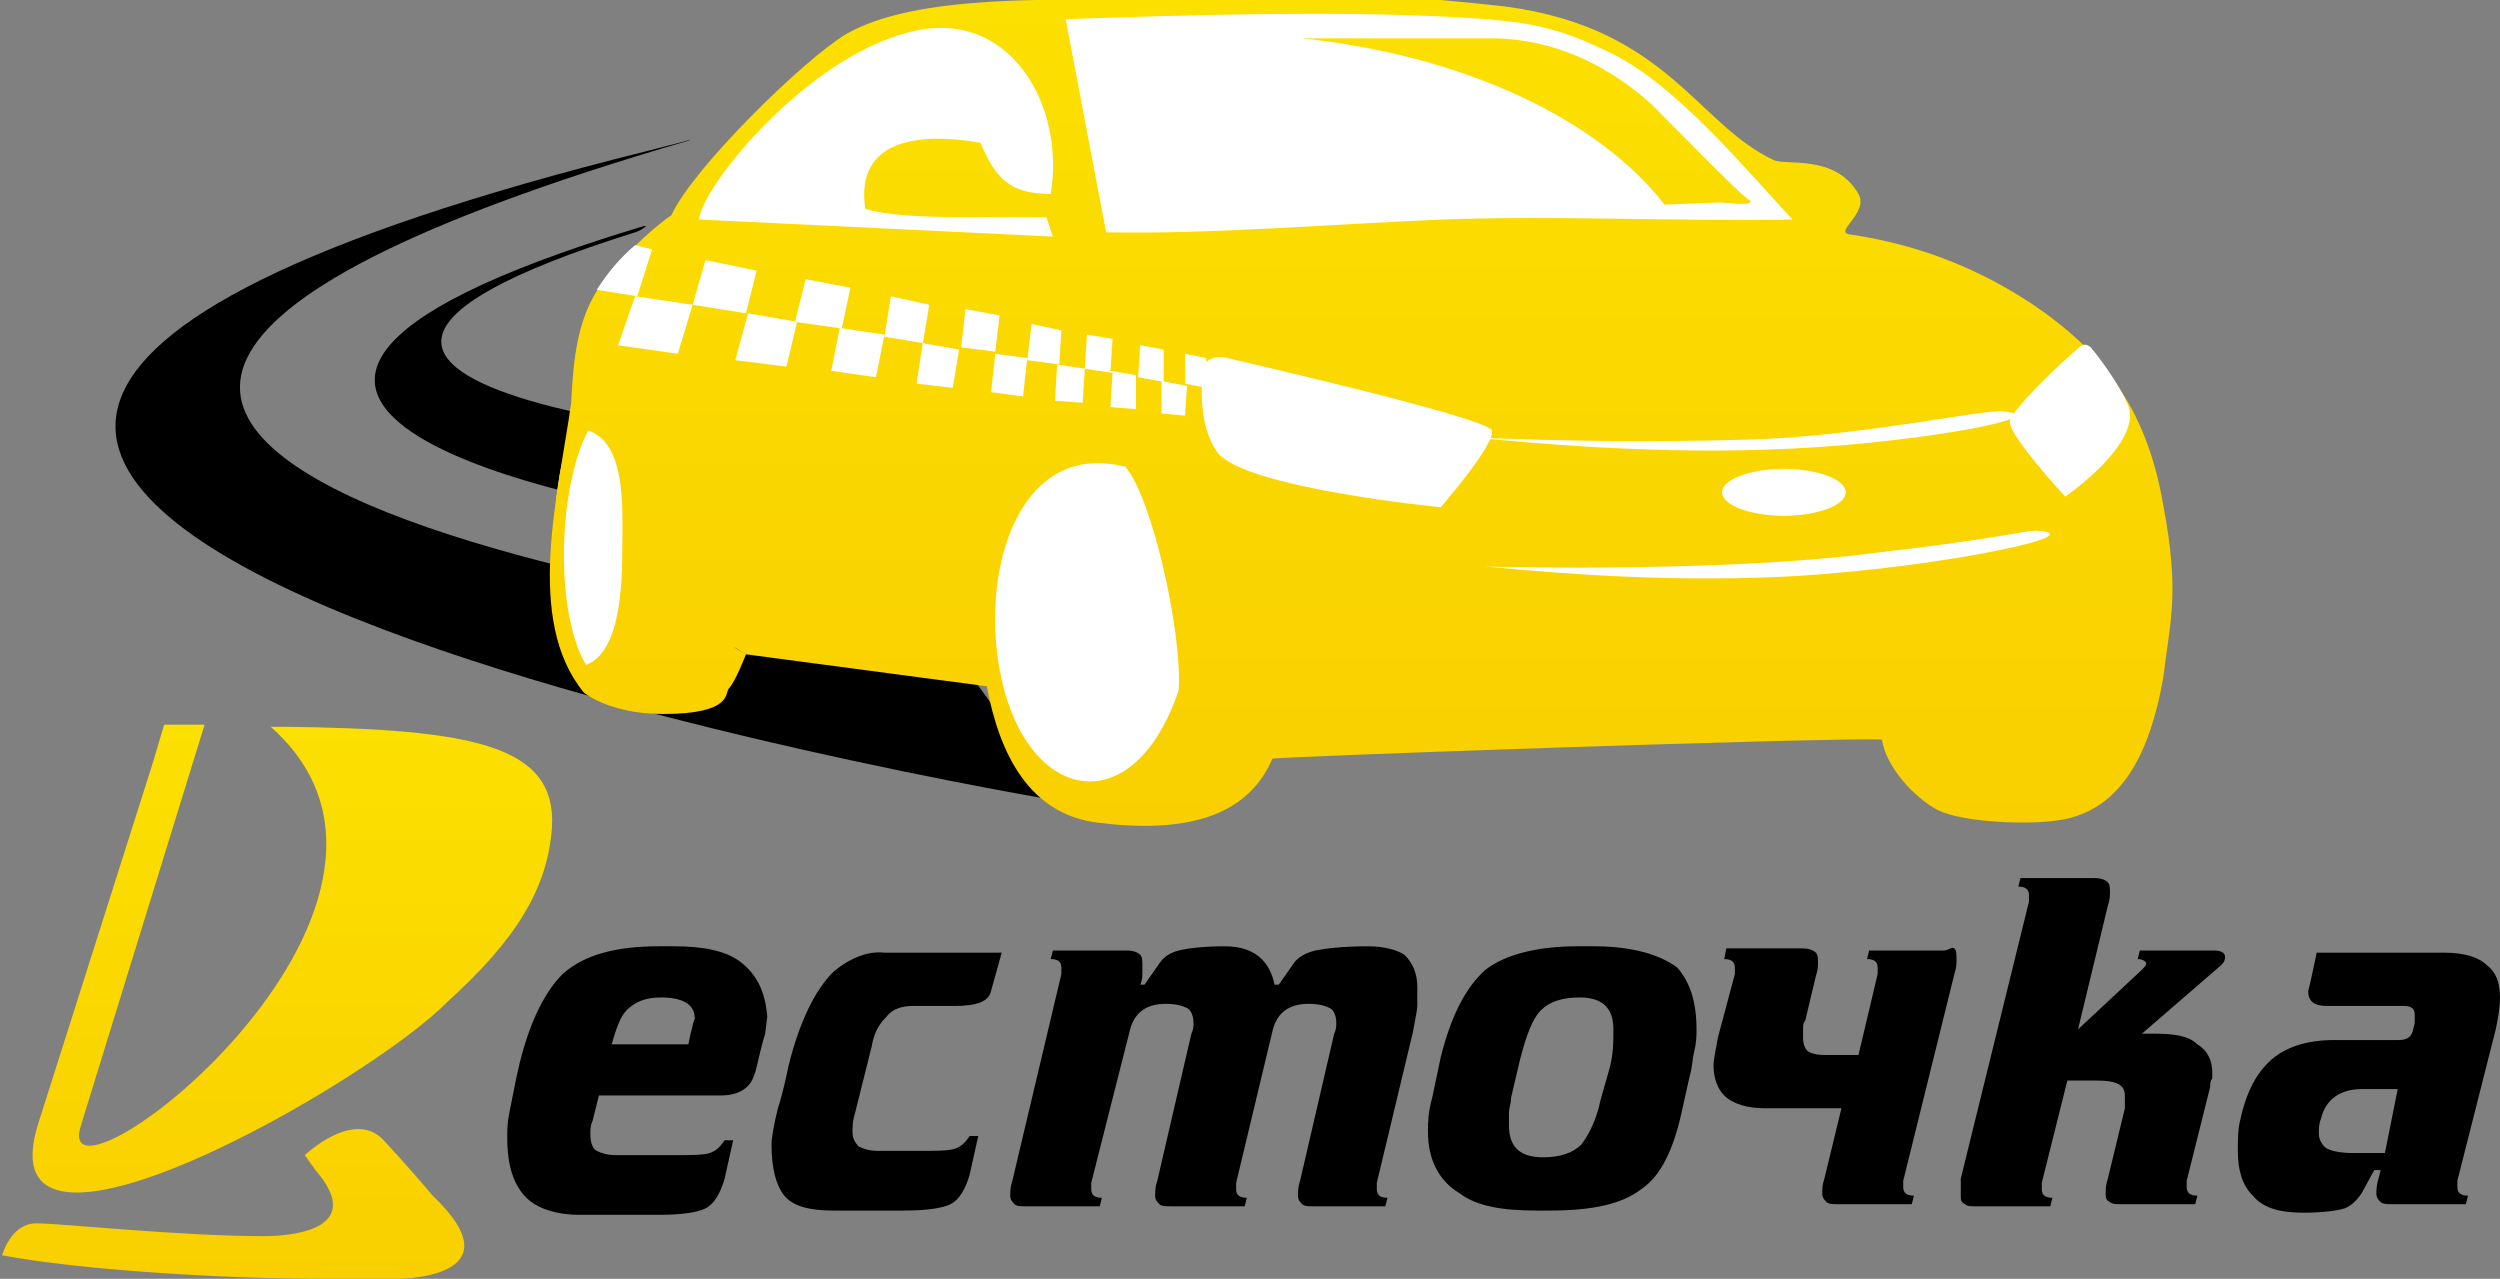 <svg xmlns="http://www.w3.org/2000/svg" width="117.3" height="60" viewBox="0 0 117.3 60" xml:space="preserve"><rect x="0" y="0" width="117.3" height="60" fill="#808080" stroke="none"/><style>.st0,.st1{fill-rule:evenodd;clip-rule:evenodd}.st1{fill:#fff}</style><path class="st0" d="M29.8 10.9c.1 0 1-.5.1-.2-28 8.5.5 13.2.5 13.2l7.9-3s-33.1-2.3-8.5-10z"/><path class="st0" d="M44.2 29.8s-65.4-7.6-11.9-23.2c.2-.1.4-.1-2 .5-65.7 16.4 19.5 30.5 19.5 30.5l-5.6-7.8z"/><path class="st1" d="M51.1 21.2c2.7 0 5 3.6 5 8s-2.2 8-5 8c-2.7 0-5-3.6-5-8s2.3-8 5-8zM28.3 18.6c1.3 0 2.3 3.1 2.3 6.9s-1 6.9-2.3 6.9-2.3-3.1-2.3-6.9 1-6.9 2.3-6.9zM32 10l2-2.8 2.7-2.7 3.5-2.8L43 1l1.1-.4h26.2l3.6.8 1.5.7 1.6.8 1.9 1.6 2 1.9 3.9 4v.3l-38.3 1.2-14.9-1.2z"/><linearGradient id="SVGID_1_" gradientUnits="userSpaceOnUse" x1="63.838" y1="38.87" x2="63.838" y2="0"><stop offset="0" stop-color="#f9cf00"/><stop offset="1" stop-color="#fce000"/></linearGradient><path d="M77.5 4.9c-.8-.7-3.4-3-7.3-3.1h-9.1c7.6.8 13.9 3.8 17 7.8l2.6-.1c.3 0 1.7.2 1.4-.1-.2 0-3.9-3.8-4.6-4.5zm24 18.8c-.8-4.7-3-7.3-6.1-9.4-2.4-1.6-5.2-2.8-8.6-3.3-.8-.1.9-1 .4-1.9-1.1-1.9-3.4-1.3-4-1.6-3.6-1.7-5-6.2-12.6-7.2-.9-.1-1.9-.2-3-.3H53.9C49.5 0 43-.3 39.7 1.6c-2 1.2-7.2 6.3-8.2 8.5-.9.6-2.6 2.2-3.4 3.4-1 1.5-1.2 3.3-1.3 5.4-.6 4.3-2.2 10.2.6 13.6 0 0 1.2 1 3.7 1 3.3 0 2.9-1 3.1-1.2.3-.3.8-1.6.8-1.6-.7-.4-.8-.5 0 0l11.3 1.5c.6 3.2 2 6 5.2 6.4 4 .5 7-.2 8.2-3 .3-.1 25.9-1 28.6-.9.2 1.3 1.5 2.7 2.6 3.3 1.2.6 4.2.7 5.6.5 3.1-.4 4.4-3.3 5-6.7.3-2.6.8-3.9 0-8.1zm-72.3 1.9c0 1.9-.1 5-1.7 5.6-1.5-2.5-1.3-8.4.1-11 1.8.6 1.6 3.7 1.6 5.4zm3.6-15.3c.1-1.5 5-7.6 9.9-8.8C47.4.3 50 5 49.3 9.1c-2 0-2.6-.8-3.3-2.4-2.8-.5-5.9-.2-5.4 3.1 2 .6 6.4.3 8.5.4l.3.9-16.6-.8zm22.5 22.1c-2.1 6.2-7 5.3-8.3-.5-1.1-4.9.7-11.3 5.8-10 1.3 1.5 2.7 8 2.5 10.5.3.3.4.6.6.8-.2-.2-.3-.5-.6-.8zm12.4-22.1c-5 .2-10.9.7-15.8.6L50 .9C55.8.7 62.4.5 68.2.8c3.5.2 4.8.4 7.6 1.8 2.9 1.5 6 5.2 8.3 7.7-5.4.1-11-.2-16.4 0z" fill="url(#SVGID_1_)"/><path class="st1" d="M70 20.2c.2.6-2.4 3.6-2.4 3.6s-9.3-.9-10.5-2.6c-1.1-1.6-.6-4.1-.6-4.1s.3-.5 1.1-.3 12.2 2.8 12.4 3.4zM69.9 26.6c1.2.1 6.7.7 12.7.5 7-.2 16-2 13-2.2-.7 0-2 .4-7.3 1-8.1 1.1-20.4.6-18.4.7z"/><path class="st1" d="M69.9 20.6c1.2.1 6.9.7 12.9.5 6.8-.2 14.1-1.6 11.1-1.8-.7-.1-6.4 1.1-11.2 1.3-8.1.3-14.9-.2-12.8 0z"/><path class="st1" d="M94.3 19.8c0 .7 2.6 3.5 2.6 3.5s3.8-2.6 2.9-4.4c-.6-1.3-1.7-2.6-1.7-2.6s-.2-.2-.4-.1c0-.1-3.4 3-3.4 3.6zM83.7 22c1.6 0 2.9.5 2.9 1.1s-1.3 1.1-2.9 1.1c-1.6 0-2.9-.5-2.9-1.1s1.3-1.1 2.9-1.1zM55.6 18v-1.4l1 .2v1.4l-1-.2zm0 1.5-1.1-.1v-1.5l-1.1-.2.1-1.5 1.1.2v1.5l1.1.2-.1 1.4zm-2.3-.3-1.2-.1.1-1.6-1.3-.2.1-1.6 1.2.2-.1 1.5 1.2.2v1.6zm-3.8-.4.1-1.7 1.3.2-.1 1.6-1.3-.1zm-1.3-1.9.2-1.7 1.4.3-.1 1.6-1.5-.2zm-1.7 1.5.2-1.8 1.5.2-.2 1.8-1.5-.2zm-1.4-2.1.2-1.8 1.6.3-.2 1.7-1.6-.2zM43 18l.3-1.9 1.7.3-.3 1.8L43 18zm-1.5-2.2.3-1.9 1.8.4-.3 1.8-1.8-.3zm-.4 1.9-2.1-.3.4-2-2.1-.3.5-2 2.1.4-.4 1.9 2 .3-.4 2zm-6.6-.8.6-2.2 2.3.4-.5 2.1-2.4-.3zm-2-2.6.6-2.1 2.4.5-.5 2-2.5-.4zM29 16.2l.8-2.3 2.7.4-.7 2.3-2.8-.4zm-1-2.6c.5-.8 1.1-1.5 1.8-2.1l.8.2-.7 2.2-1.9-.3z"/><g><linearGradient id="SVGID_2_" gradientUnits="userSpaceOnUse" x1="10.936" y1="60" x2="10.936" y2="34.027"><stop offset="0" stop-color="#f9cf00"/><stop offset="1" stop-color="#fce000"/></linearGradient><path d="M18 53.5c-1.4-1.5-3.7.7-3.7.7l.5.7c2.5 2.9-1.4 3.1-2.4 3.1-4 0-9.5-.6-10.7-.6-1.2 0-1.6 1.5-1.6 1.5C3.8 59.6 10.6 60 15 60h3.7s5.7 0 1.6-3.9c-1-1.2-2.3-2.6-2.3-2.6z" fill="url(#SVGID_2_)"/><linearGradient id="SVGID_3_" gradientUnits="userSpaceOnUse" x1="13.741" y1="60" x2="13.741" y2="34.027"><stop offset="0" stop-color="#f9cf00"/><stop offset="1" stop-color="#fce000"/></linearGradient><path d="M13.3 34.1h-.6c9.6 8.5-10.5 23.6-8.9 18.7L9.6 34H7.7l-.5 1.7-5.4 17C-.9 61.2 17.3 50.8 21 47c3.2-2.9 4.7-5.3 4.9-8.2.2-3.8-3.6-4.6-12.6-4.7z" fill="url(#SVGID_3_)"/></g><g><path d="M34.7 45.1c-.7-.5-1.7-.7-3.1-.7h-.7c-2 0-3.5.4-4.5 1.3-.9.9-1.7 2.5-2.2 5l-.3 1.5c-.1.5-.1.8-.1 1.2 0 1.3.3 2.2.9 2.8.5.5 1.4.8 2.5.8h3.7c1 0 1.8-.1 2.2-.3.4-.2.7-.7.9-1.4l.4-1.8H34c-.2.3-.4.5-.7.6-.3.1-.9.1-1.7.1h-2.7c-.4 0-.7-.1-.9-.2-.2-.1-.3-.4-.3-.8 0-.2 0-.4.1-.6l.3-1.2h5.7c.8 0 1.4-.3 1.6-1 .1-.2.2-.9.5-1.9l.1-.8c-.1-1.2-.5-2-1.3-2.6zm-2.3 3.4-.1.5h-3.6c.2-.7.4-1.3.7-1.6.4-.4.9-.6 1.6-.6 1 0 1.6.3 1.6 1-.1.2-.1.4-.2.7zM39.1 45.6c-.9.9-1.6 2.4-2.1 4.4-.2 1-.4 1.7-.5 2-.2.8-.3 1.4-.3 1.7 0 1.1.2 1.9.6 2.4.4.5 1.2.7 2.3.7h3.3c1 0 1.8-.1 2.2-.3.4-.2.7-.7.9-1.4l.4-1.8h-.4c-.2.3-.4.5-.7.6-.3.1-.9.1-1.7.1h-1.9c-.4 0-.7-.1-.9-.2-.2-.2-.3-.4-.3-.7 0-.2 0-.5.1-.8l.8-3.2c.1-.6.3-1 .7-1.4.3-.4.8-.5 1.2-.5h2c1 0 1.6-.2 1.7-.7l.5-1.8h-5.5c-.8-.1-1.7.3-2.4.9zM64.2 44.4c-1.2 0-2 .1-2.5.2-.4.1-.8.3-1 .6l-.7 1h-.2c-.1-.5-.3-.9-.6-1.2-.4-.4-1-.6-1.7-.6-1.1 0-1.8.1-2.2.2-.4.1-.7.3-.9.6l-.7 1h-.2c.1-.2.1-.4.1-.6v-.3c0-.2 0-.4-.1-.5-.1-.1-.3-.2-.6-.2h-3.5l-.1.4c.3 0 .5.1.5.4v.3l-2.3 9.7c-.1.3-.1.5-.1.7 0 .2.1.3.2.4.1.1.3.1.5.1h3.5l.1-.4c-.3 0-.5-.1-.5-.4v-.3l1.8-7.1c.2-.9.8-1.3 1.7-1.3.5 0 .8.1 1 .2.2.1.3.4.3.7 0 .1 0 .3-.1.5l-1.6 6.9c-.1.3-.1.5-.1.7 0 .2.1.3.2.4.1.1.3.1.5.1h3.5l.1-.4c-.3 0-.5-.1-.5-.4v-.3l1.7-7.1c.2-.9.8-1.3 1.7-1.3.5 0 .8.1 1 .2.2.1.3.4.3.7 0 .1 0 .3-.1.5L61 55.4c-.1.3-.1.5-.1.7 0 .2.1.3.2.4.1.1.3.1.5.1H65l.1-.4c-.3 0-.5-.1-.5-.4v-.3l1.7-7.1c.1-.6.2-1 .2-1.2v-.9c0-.6-.2-1.1-.6-1.5-.3-.2-.9-.4-1.7-.4zM74.8 44.4H74c-1.9 0-3.4.4-4.3 1.1-.9.8-1.6 2.1-2.1 4.1l-.4 1.9c-.2.7-.2 1.2-.2 1.6 0 1.3.5 2.3 1.5 2.9.8.6 2 .8 3.6.8h.6c2 0 3.4-.3 4.3-1 .9-.6 1.5-1.8 1.9-3.6l.4-1.8c.1-.3.1-.7.2-1.1.1-.4.1-.7.1-1 0-1.3-.3-2.2-.9-2.9-.8-.6-2.1-1-3.9-1zm.7 5.8-.4 1.4c-.2 1-.6 1.7-.9 2.1-.4.4-1 .6-1.8.6-1.1 0-1.6-.5-1.6-1.5v-.6c0-.2.1-.4.1-.7l.4-1.7c.3-1.2.6-2 1-2.4.4-.4 1-.6 1.8-.6 1.1 0 1.6.5 1.6 1.5 0 .6 0 1.2-.2 1.9zM91.2 44.6h-3.5l-.1.4c.3 0 .5.1.5.4v.3l-.9 3.8h-1.6c-.4 0-.7-.1-.8-.2-.1-.1-.2-.3-.2-.6v-.4c0-.2 0-.3.1-.4l.5-2.1c.1-.3.1-.5.1-.6 0-.2 0-.4-.1-.5-.1-.1-.3-.2-.6-.2H81l-.1.5c.3 0 .5.1.5.4v.3l-.8 3c-.1.6-.2 1-.2 1.3 0 .6.2 1.1.5 1.4.4.4 1.1.6 1.9.6h3.6l-.8 3.3c-.1.3-.1.5-.1.7 0 .2.1.3.2.4.1.1.3.1.5.1h3.5l.1-.4c-.3 0-.5-.1-.5-.4v-.3l2.4-9.7c.1-.3.1-.5.1-.7 0-.2 0-.4-.1-.5s-.3.1-.5.1zM103.9 44.6h-3.5l-.1.4c.2 0 .4.1.4.2s-.1.2-.2.3l-3 2.8 1.4-5.8c.1-.3.1-.5.1-.6 0-.2 0-.4-.1-.5-.1-.1-.3-.2-.6-.2h-3.5l-.1.4c.3 0 .5.1.5.4v.3l-3.2 13v.8c0 .2 0 .3.2.4.1.1.3.1.5.1h3.5l.1-.4c-.3 0-.5-.1-.5-.4v-.3l1.2-4.8h1.4c.9 0 1.3.2 1.3.7v.6l-.8 3.3c-.1.3-.1.5-.1.7 0 .2 0 .3.2.4.1.1.3.1.5.1h3.5l.1-.4c-.3 0-.5-.1-.5-.4v-.3l1.1-4.4c0-.1 0-.3.1-.4v-.3c0-.5-.2-1-.7-1.3-.4-.4-1.1-.5-2-.5h-.6l3.7-3.2c.1-.1.2-.2.2-.4s-.2-.3-.5-.3zM117.1 48.3c.1-.5.2-1 .2-1.5 0-.7-.2-1.2-.6-1.5-.4-.4-1.1-.6-2-.6h-6l-.3 1.4-.1.4c0 .5.3.7.9.7h3.6c.3 0 .5.1.5.4v.4l-.1.4c-.1.3-.3.4-.7.4h-3c-1.2 0-2.2.3-2.9.9-.7.6-1.2 1.5-1.5 2.9-.1.4-.1.9-.1 1.4 0 .9.2 1.6.7 2.1.5.6 1.3.8 2.4.8.9 0 1.6-.1 1.9-.2.3-.1.6-.4.8-.7l.6-1.1h.3l-.1.4c-.1.3-.1.6-.1.7 0 .2.1.3.2.4.1.1.3.1.5.1h3.5l.1-.4c-.3 0-.5-.1-.5-.4v-.3l1.8-7.1zm-5.2 5.8h-1.5c-.6 0-1-.1-1.2-.2-.2-.1-.4-.4-.4-.7 0-.2 0-.5.1-.7.2-.9.9-1.4 1.9-1.4h1.7l-.6 3z"/></g></svg>
